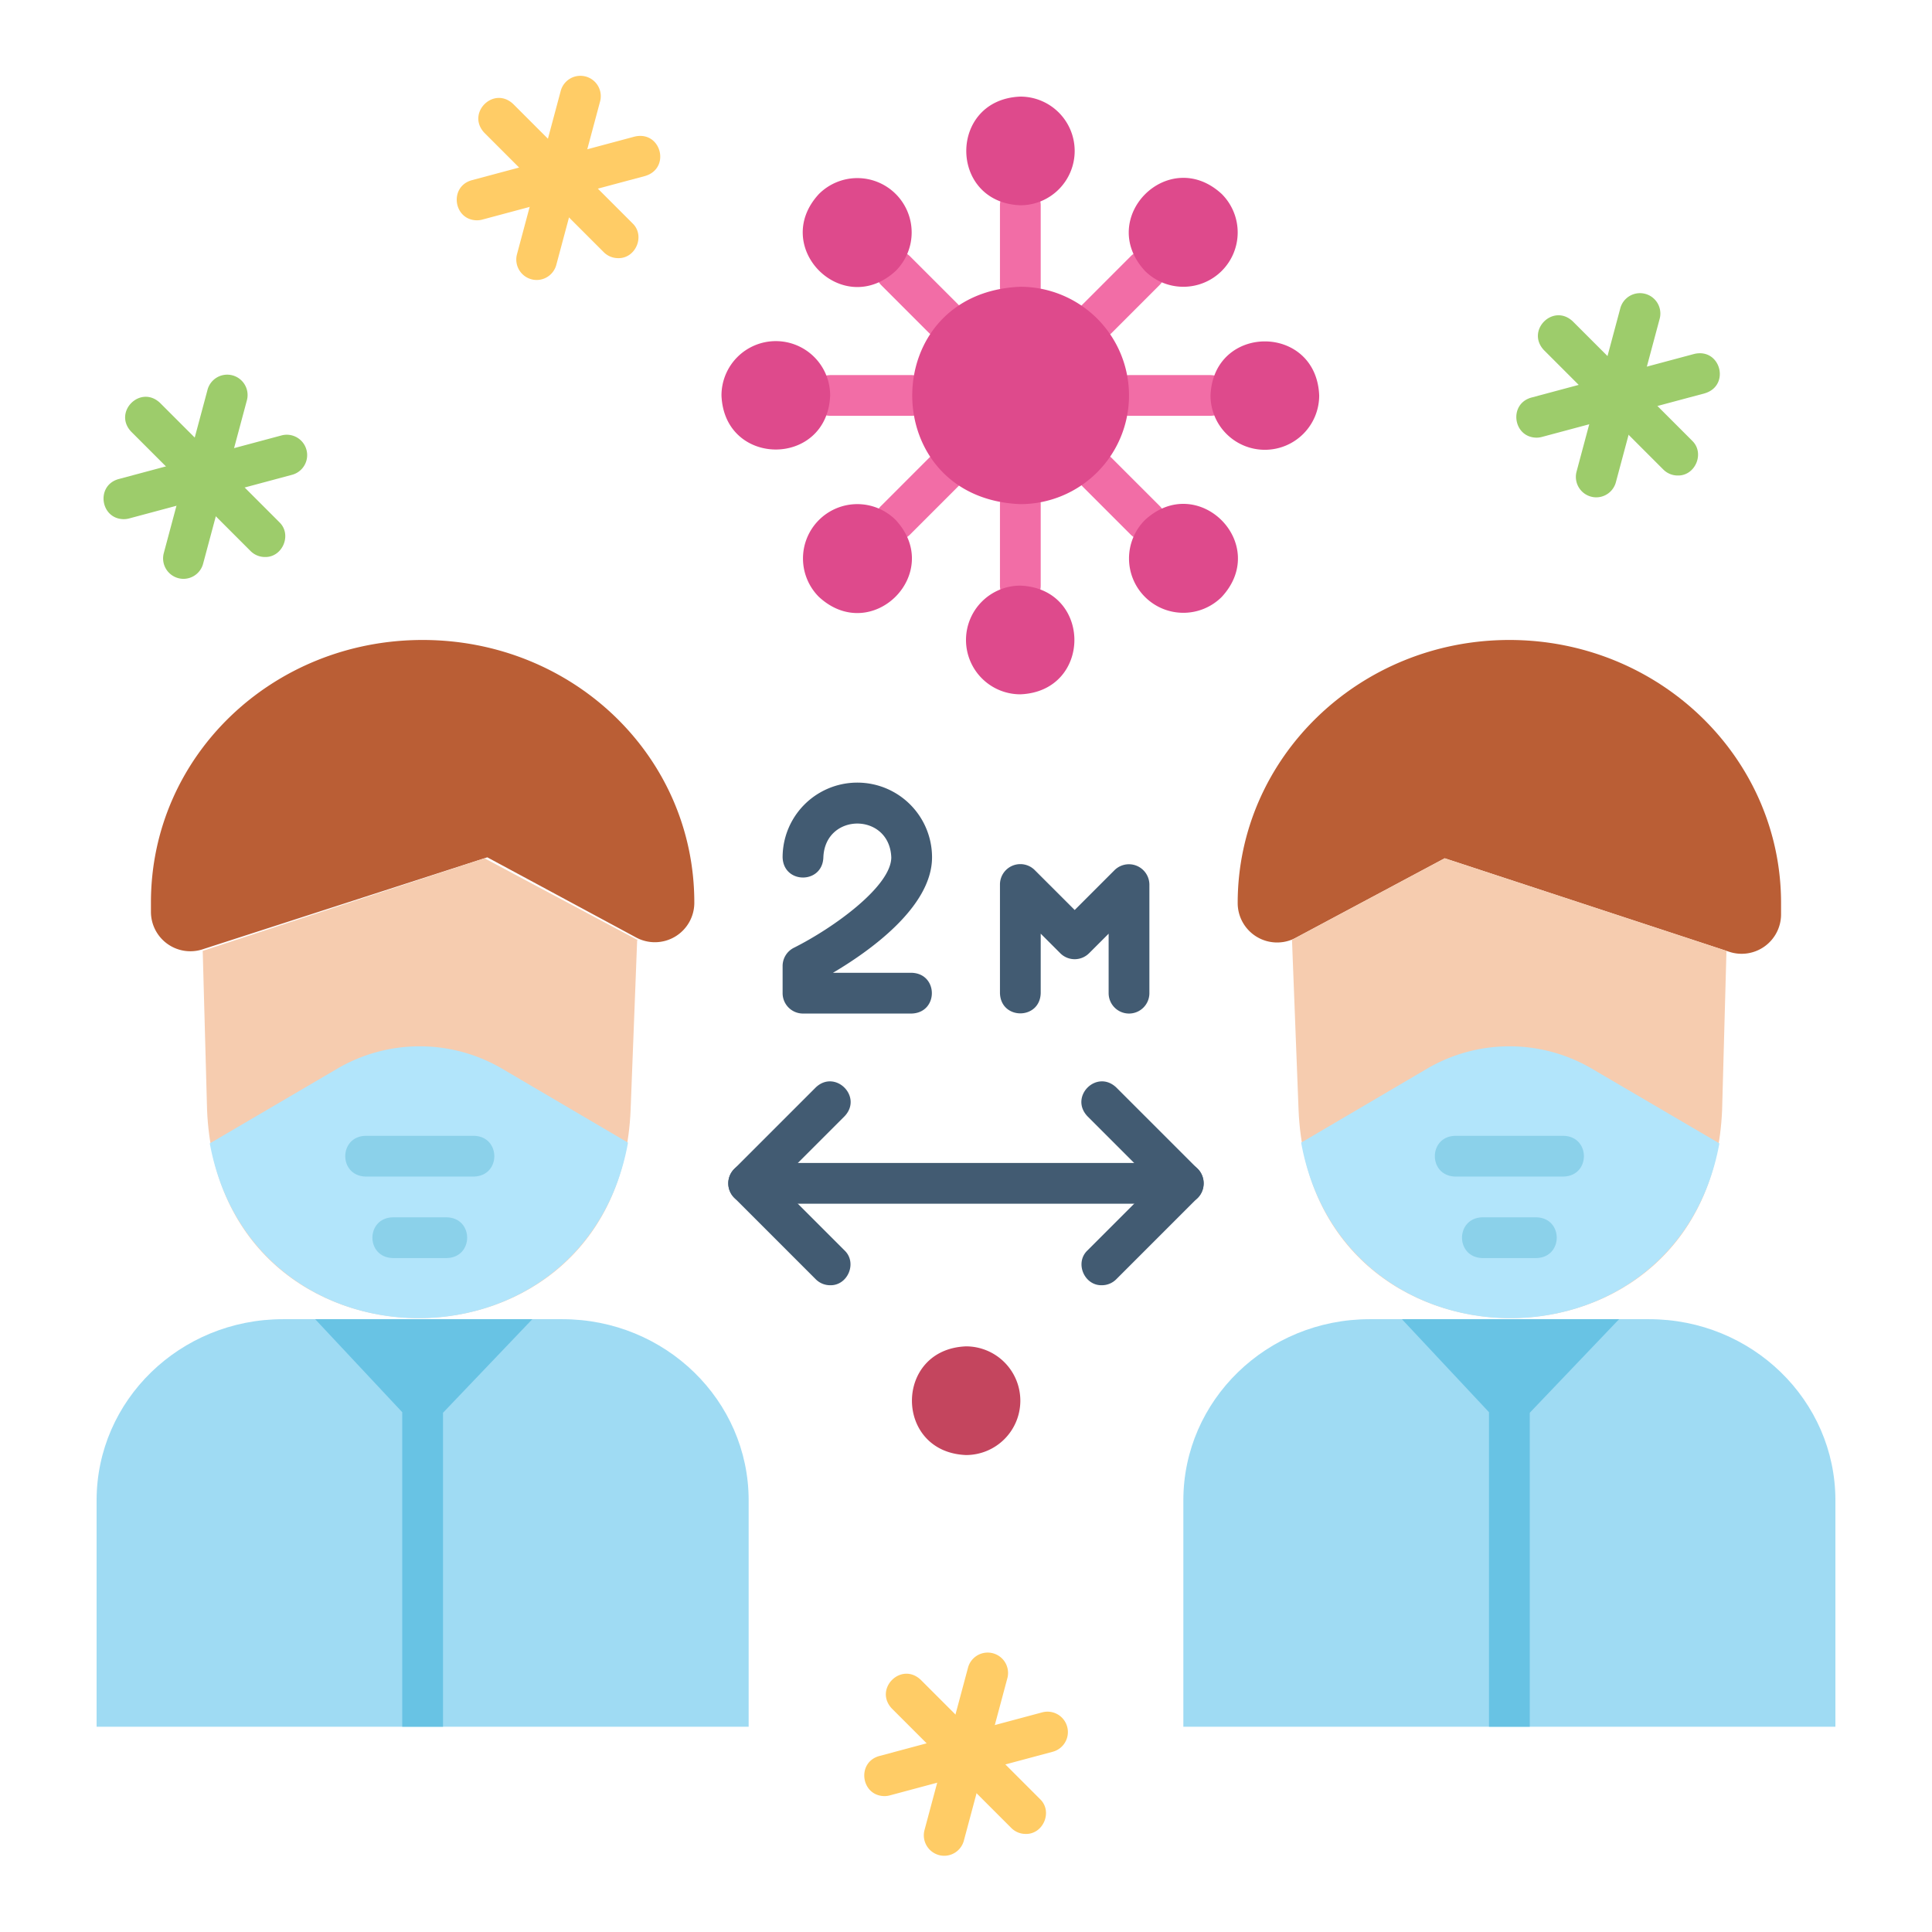 <svg xmlns="http://www.w3.org/2000/svg" id="Layer_1" height="512" viewBox="0 0 512 512" width="512" data-name="Layer 1"><path d="m270.4 81.4a5.4 5.4 0 0 1 -5.4-5.4v-21.6a5.4 5.4 0 0 1 10.8 0v21.6a5.4 5.4 0 0 1 -5.4 5.4z" fill="#f26da6"></path><path d="m290.777 89.822c-4.666.116-7.245-5.946-3.818-9.218l12.67-12.671a5.4 5.4 0 1 1 7.636 7.636l-12.665 12.671a5.38 5.38 0 0 1 -3.823 1.582z" fill="#f26da6"></path><path d="m320.8 110.2h-21.6c-7.131-.219-7.141-10.577 0-10.8h21.6c7.131.217 7.141 10.576 0 10.8z" fill="#f26da6"></path><path d="m303.447 143.245a5.376 5.376 0 0 1 -3.818-1.582l-12.67-12.67a5.4 5.4 0 0 1 7.636-7.636l12.67 12.67c3.422 3.273.851 9.337-3.818 9.218z" fill="#f26da6"></path><path d="m270.4 160.6a5.4 5.4 0 0 1 -5.4-5.4v-21.6a5.4 5.4 0 0 1 10.8 0v21.6a5.4 5.4 0 0 1 -5.4 5.4z" fill="#f26da6"></path><path d="m237.353 143.245c-4.666.116-7.244-5.946-3.818-9.218l12.67-12.67a5.4 5.4 0 1 1 7.636 7.636l-12.67 12.67a5.376 5.376 0 0 1 -3.818 1.582z" fill="#f26da6"></path><path d="m241.6 110.2h-21.6c-7.131-.219-7.141-10.577 0-10.8h21.6c7.131.217 7.141 10.576 0 10.8z" fill="#f26da6"></path><path d="m250.023 89.822a5.38 5.38 0 0 1 -3.818-1.582l-12.67-12.671a5.4 5.4 0 0 1 7.636-7.636l12.67 12.667c3.423 3.273.851 9.341-3.818 9.222z" fill="#f26da6"></path><path d="m313.6 319h-115.2a5.4 5.4 0 0 1 0-10.8h115.2c7.1.2 7.167 10.569 0 10.8z" fill="#425b72"></path><path d="m292 340.6c-4.668.117-7.243-5.946-3.818-9.218l17.782-17.782-17.782-17.782c-4.889-5.188 2.428-12.533 7.636-7.636l21.6 21.6a5.4 5.4 0 0 1 0 7.636l-21.6 21.6a5.376 5.376 0 0 1 -3.818 1.582z" fill="#425b72"></path><path d="m220 340.6a5.376 5.376 0 0 1 -3.818-1.582l-21.6-21.6a5.4 5.4 0 0 1 0-7.636l21.6-21.6c5.155-4.9 12.549 2.467 7.636 7.636l-17.782 17.782 17.782 17.782c3.424 3.268.85 9.335-3.818 9.218z" fill="#425b72"></path><path d="m241.6 268.6h-28.8a5.4 5.4 0 0 1 -5.4-5.4v-7.2a5.4 5.4 0 0 1 2.981-4.827c10.719-5.373 25.819-16.373 25.819-23.973-.469-11.927-17.529-11.933-18 0-.222 7.142-10.582 7.131-10.8 0a19.8 19.8 0 1 1 39.6 0c0 13.314-17.016 25.151-26.262 30.6h20.862c7.136.219 7.137 10.578 0 10.8z" fill="#425b72"></path><path d="m299.2 268.6a5.4 5.4 0 0 1 -5.4-5.4v-15.766l-5.182 5.182a5.4 5.4 0 0 1 -7.636 0l-5.182-5.182v15.766c-.218 7.129-10.577 7.144-10.8 0v-28.8a5.4 5.4 0 0 1 9.218-3.818l10.582 10.58 10.582-10.582a5.427 5.427 0 0 1 9.218 3.82v28.8a5.4 5.4 0 0 1 -5.4 5.4z" fill="#425b72"></path><path d="m163.813 68.412a5.38 5.38 0 0 1 -3.813-1.582l-31.631-31.63c-4.886-5.186 2.424-12.535 7.636-7.636l31.626 31.627c3.421 3.268.853 9.342-3.818 9.221z" fill="#fc6"></path><path d="m126.4 58.385c-6.214-.046-7.467-8.909-1.4-10.617l43.2-11.574c6.991-1.617 9.614 8.374 2.8 10.435l-43.2 11.571a5.544 5.544 0 0 1 -1.4.185z" fill="#fc6"></path><path d="m142.213 74.2a5.421 5.421 0 0 1 -5.213-6.8l11.57-43.2a5.4 5.4 0 1 1 10.43 2.794l-11.574 43.2a5.4 5.4 0 0 1 -5.213 4.006z" fill="#fc6"></path><path d="m444.613 126.012a5.38 5.38 0 0 1 -3.818-1.582l-31.626-31.63c-4.886-5.186 2.424-12.535 7.636-7.636l31.626 31.627c3.421 3.268.853 9.342-3.818 9.221z" fill="#9dcc6b"></path><path d="m407.2 115.985c-6.214-.046-7.467-8.909-1.4-10.617l43.2-11.574c6.99-1.635 9.612 8.383 2.8 10.435l-43.2 11.571a5.544 5.544 0 0 1 -1.4.185z" fill="#9dcc6b"></path><path d="m423.013 131.8a5.421 5.421 0 0 1 -5.213-6.8l11.57-43.2a5.4 5.4 0 1 1 10.43 2.794l-11.574 43.2a5.4 5.4 0 0 1 -5.213 4.006z" fill="#9dcc6b"></path><path d="m70.213 147.612a5.38 5.38 0 0 1 -3.813-1.582l-31.631-31.63c-4.886-5.186 2.424-12.535 7.636-7.636l31.626 31.627c3.421 3.268.853 9.342-3.818 9.221z" fill="#9dcc6b"></path><path d="m32.8 137.585c-6.214-.046-7.467-8.909-1.4-10.617l43.2-11.574a5.4 5.4 0 0 1 2.8 10.435l-43.2 11.571a5.544 5.544 0 0 1 -1.4.185z" fill="#9dcc6b"></path><path d="m48.613 153.4a5.421 5.421 0 0 1 -5.213-6.8l11.57-43.2a5.4 5.4 0 1 1 10.43 2.794l-11.574 43.2a5.4 5.4 0 0 1 -5.213 4.006z" fill="#9dcc6b"></path><path d="m271.813 486.012a5.38 5.38 0 0 1 -3.813-1.582l-31.631-31.63c-4.886-5.186 2.424-12.535 7.636-7.636l31.626 31.627c3.421 3.268.853 9.342-3.818 9.221z" fill="#fc6"></path><path d="m234.4 475.985c-6.218-.047-7.465-8.91-1.4-10.617l43.2-11.574a5.4 5.4 0 0 1 2.8 10.435l-43.2 11.571a5.368 5.368 0 0 1 -1.4.185z" fill="#fc6"></path><path d="m250.213 491.8a5.422 5.422 0 0 1 -5.213-6.8l11.574-43.2a5.4 5.4 0 0 1 10.426 2.8l-11.57 43.2a5.4 5.4 0 0 1 -5.217 4z" fill="#fc6"></path><path d="m270.4 371.2a14.4 14.4 0 0 1 -14.4 14.4c-19.1-.758-19.1-28.044 0-28.8a14.4 14.4 0 0 1 14.4 14.4z" fill="#c4455e"></path><path d="m112 169.6c-39.764 0-72 30.734-72 69.569v2.472a10.451 10.451 0 0 0 13.664 9.945l75.479-24.386 39.45 21.249a10.452 10.452 0 0 0 15.407-9.282c0-38.835-32.236-69.567-72-69.567z" fill="#ba5e35"></path><path d="m400 169.6c39.764 0 72 31.214 72 69.718v2.994a10.451 10.451 0 0 1 -13.714 9.929l-75.429-24.791-39.482 21.085a10.451 10.451 0 0 1 -15.375-9.219c0-38.504 32.235-69.716 72-69.716z" fill="#ba5e35"></path><path d="m342.3 249.11 40.56-21.66 74.664 24.537.007-.021-1.152 42.12c-2.957 73.682-109.291 73.555-112.248 0l-1.731-44.786" fill="#f6ccaf"></path><path d="m344.817 302.8c11.239 61.934 99.421 62.106 110.839.211l-33.787-19.8a43.2 43.2 0 0 0 -43.724.023l-33.3 19.561" fill="#b2e5fb"></path><path d="m407.2 333.4h-14.4c-7.133-.22-7.139-10.578 0-10.8h14.4c7.133.218 7.139 10.576 0 10.8z" fill="#8bd1ea"></path><path d="m414.4 311.8h-28.8c-7.129-.218-7.143-10.577 0-10.8h28.8c7.129.217 7.143 10.575 0 10.8z" fill="#8bd1ea"></path><path d="m168.952 249.11-40.56-21.66-74.664 24.537-.007-.021 1.152 42.12c2.957 73.682 109.292 73.555 112.248 0l1.728-44.784" fill="#f6ccaf"></path><path d="m166.432 302.8c-11.238 61.934-99.421 62.106-110.839.211l33.788-19.8a43.2 43.2 0 0 1 43.724.023l33.295 19.566" fill="#b2e5fb"></path><path d="m118.448 333.4h-14.4c-7.134-.22-7.14-10.578 0-10.8h14.4c7.133.218 7.139 10.576 0 10.8z" fill="#8bd1ea"></path><path d="m125.648 311.8h-28.8c-7.13-.218-7.143-10.577 0-10.8h28.8c7.129.217 7.143 10.575 0 10.8z" fill="#8bd1ea"></path><path d="m141.07 349.6h7.959c27.267 0 49.371 21.491 49.371 48v60h-172.8v-60c0-26.509 22.1-48 49.371-48h8.553" fill="#9fdbf3"></path><path d="m141.07 349.598-29.034 30.42h-.036l-28.476-30.42z" fill="#68c3e4"></path><path d="m106.6 457.598v-83.348l10.8.148v83.2z" fill="#68c3e4"></path><path d="m429.07 349.6h7.959c27.267 0 49.371 21.491 49.371 48v60h-172.8v-60c0-26.509 22.1-48 49.371-48h8.553" fill="#9fdbf3"></path><path d="m429.07 349.598-29.034 30.42h-.036l-28.476-30.42z" fill="#68c3e4"></path><path d="m394.6 457.598v-83.348l10.8.148v83.2z" fill="#68c3e4"></path><g fill="#de4a8c"><path d="m299.2 104.8a28.8 28.8 0 0 1 -28.8 28.8c-38.2-1.517-38.192-56.089 0-57.6a28.8 28.8 0 0 1 28.8 28.8z"></path><path d="m284.8 40a14.4 14.4 0 0 1 -14.4 14.4c-19.1-.758-19.1-28.044 0-28.8a14.4 14.4 0 0 1 14.4 14.4z"></path><path d="m323.782 71.781a14.4 14.4 0 0 1 -20.364 0c-12.971-14.043 6.327-33.334 20.364-20.365a14.4 14.4 0 0 1 0 20.365z"></path><path d="m335.2 119.2a14.4 14.4 0 0 1 -14.4-14.4c.758-19.1 28.044-19.1 28.8 0a14.4 14.4 0 0 1 -14.4 14.4z"></path><path d="m303.418 158.181a14.4 14.4 0 0 1 0-20.365c14.043-12.97 33.333 6.327 20.364 20.365a14.4 14.4 0 0 1 -20.364 0z"></path><path d="m256 169.6a14.4 14.4 0 0 1 14.4-14.4c19.1.759 19.1 28.045 0 28.8a14.4 14.4 0 0 1 -14.4-14.4z"></path><path d="m217.018 137.816a14.4 14.4 0 0 1 20.364 0c12.971 14.043-6.327 33.333-20.364 20.365a14.4 14.4 0 0 1 0-20.365z"></path><path d="m205.6 90.4a14.4 14.4 0 0 1 14.4 14.4c-.758 19.1-28.044 19.1-28.8 0a14.4 14.4 0 0 1 14.4-14.4z"></path><path d="m237.382 51.416a14.4 14.4 0 0 1 0 20.365c-14.043 12.97-33.333-6.328-20.364-20.365a14.4 14.4 0 0 1 20.364 0z"></path></g></svg>